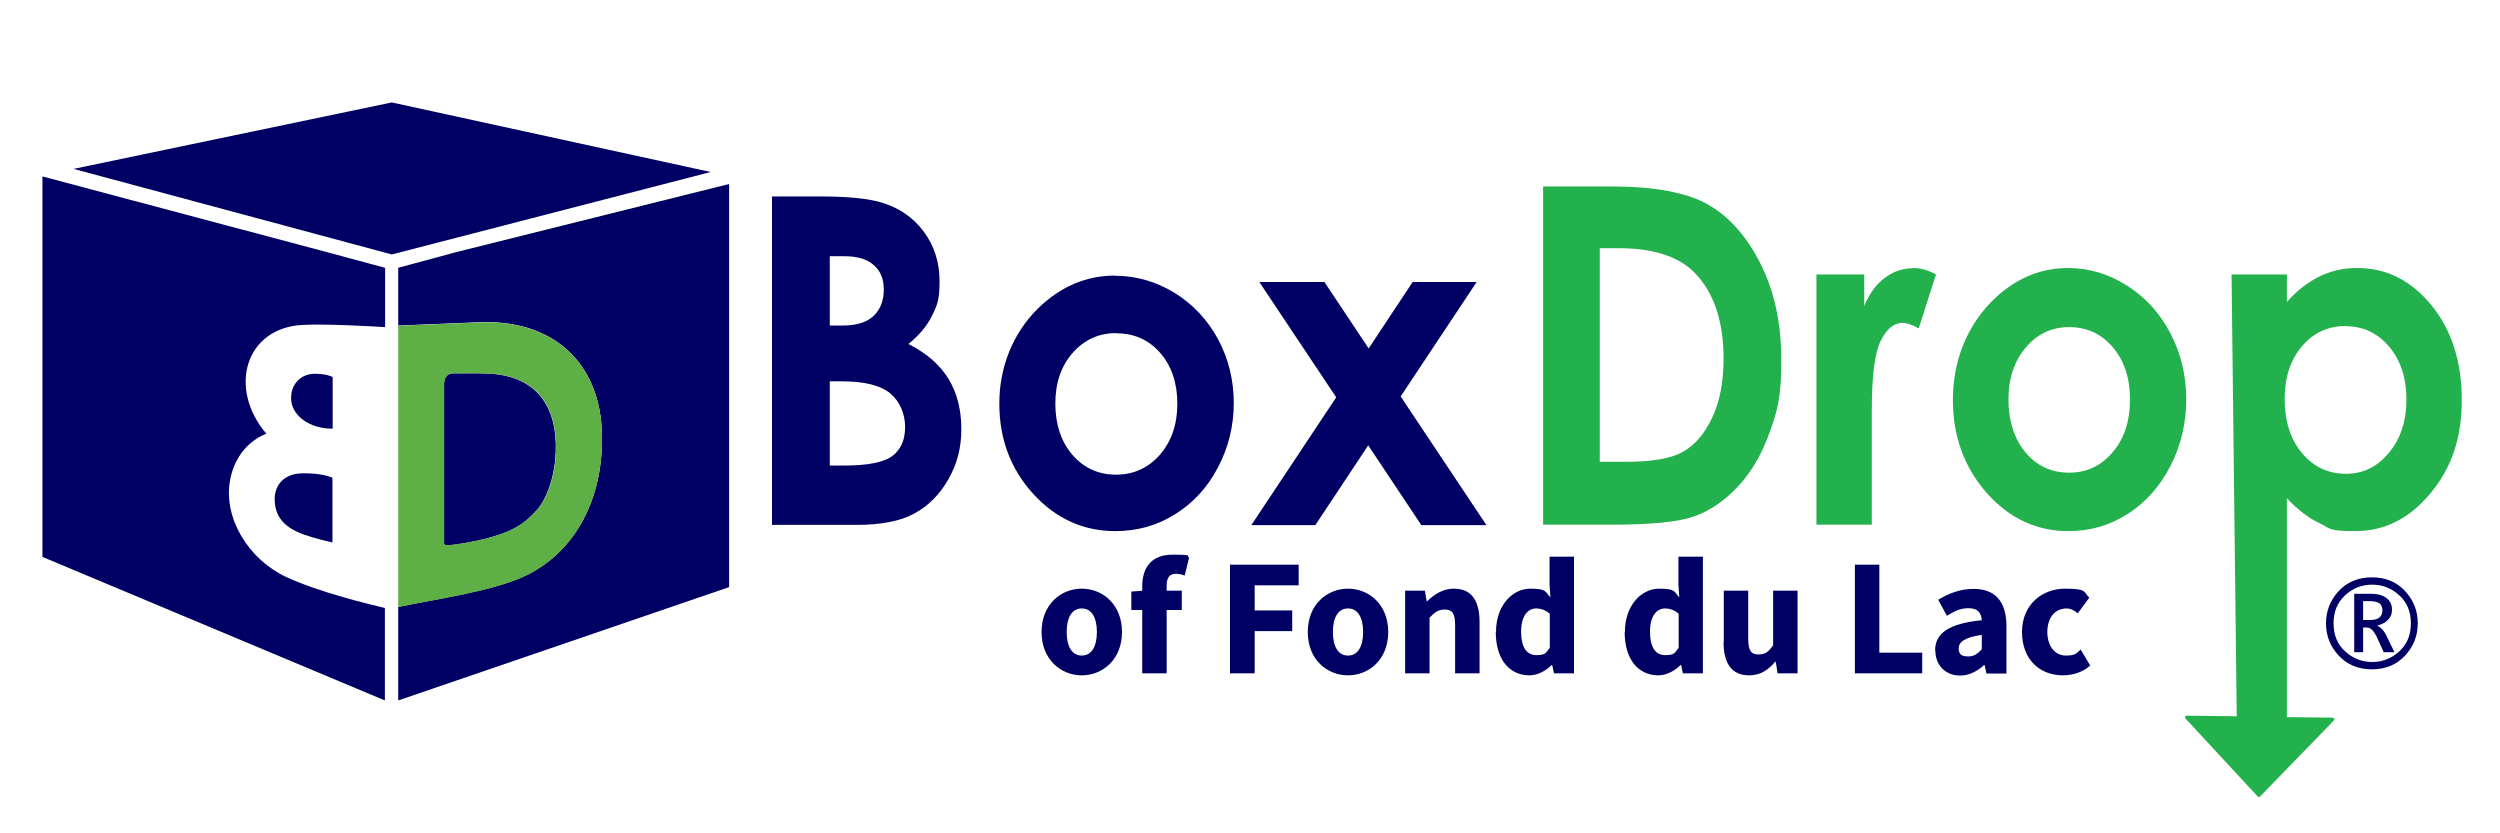 <?xml version="1.0" encoding="UTF-8"?>
<svg id="Layer_1" data-name="Layer 1" xmlns="http://www.w3.org/2000/svg" version="1.1" xmlns:xlink="http://www.w3.org/1999/xlink" viewBox="0 0 1125 375">
  <defs>
    <style>
      .cls-1 {
        stroke: #22b14c;
        stroke-linecap: round;
        stroke-linejoin: round;
        stroke-width: 1.5px;
      }

      .cls-1, .cls-2 {
        fill: #22b14c;
      }

      .cls-1, .cls-3, .cls-4 {
        fill-rule: evenodd;
      }

      .cls-5, .cls-6, .cls-2, .cls-3, .cls-4 {
        stroke-width: 0px;
      }

      .cls-5, .cls-4 {
        fill: #000064;
      }

      .cls-6 {
        fill: none;
      }

      .cls-3 {
        fill: #5daf46;
      }

      .cls-7 {
        clip-path: url(#clippath);
      }
    </style>
    <clipPath id="clippath">
      <rect class="cls-6" width="1125" height="375"/>
    </clipPath>
  </defs>
  <g id="surface0">
    <g class="cls-7">
      <g>
        <path class="cls-5" d="M373.4,171.6v37.9h6.5c10.8,0,18-1.5,21.8-4.4,3.7-2.9,5.6-7.2,5.6-12.9s-2.2-11.4-6.6-15.1c-4.4-3.7-11.7-5.5-21.9-5.5h-5.4ZM502.3,149.9c-7.9,0-14.4,3-19.6,8.9-5.2,5.9-7.8,13.5-7.8,22.8s2.6,17.2,7.7,23.1,11.7,8.9,19.6,8.9,14.5-3,19.7-8.9c5.2-6,7.9-13.6,7.9-23s-2.6-17-7.7-22.9c-5.2-5.9-11.7-8.8-19.7-8.8ZM566.7,126.9h29.3l19.9,29.9,19.8-29.9h28.8l-34.2,51.5,38.6,57.9h-29.3l-23.9-35.9-23.8,35.9h-28.8l38.2-57.5-34.6-51.9ZM501.8,124.1c9.5,0,18.4,2.6,26.8,7.7,8.3,5.2,14.9,12.2,19.6,21,4.7,8.8,7,18.4,7,28.6s-2.4,20-7.1,28.9c-4.7,9-11.1,16-19.3,21.1-8.1,5.1-17.1,7.6-26.9,7.6-14.4,0-26.7-5.6-36.9-16.7-10.2-11.2-15.3-24.7-15.3-40.7s5.8-31.3,17.3-42.7c10.1-9.9,21.7-14.9,34.9-14.9ZM373.4,115.3v31.2h5.6c6.3,0,11-1.4,14.1-4.3,3-2.9,4.6-6.8,4.6-11.8s-1.4-8.3-4.4-11c-2.9-2.7-7.3-4.1-13.3-4.1h-6.7ZM347.5,88.4h21.4c12.4,0,21.5.9,27.3,2.6,8.1,2.3,14.6,6.7,19.4,13.1s7.2,13.9,7.2,22.5-1.1,10.7-3.3,15.3c-2.2,4.6-5.8,8.9-10.7,12.9,8.3,4.2,14.3,9.5,18.1,15.8,3.8,6.3,5.7,13.8,5.7,22.5s-2,15.9-5.9,22.7c-3.9,6.8-9,11.9-15.3,15.3-6.2,3.4-14.9,5.1-25.9,5.1h-38.1V88.4Z"/>
        <path class="cls-2" d="M931.1,147.2c-7.9,0-14.4,3.1-19.5,9.2-5.2,6.1-7.8,13.9-7.8,23.4s2.6,17.7,7.7,23.8c5.1,6.1,11.6,9.1,19.6,9.1s14.4-3.1,19.6-9.2c5.2-6.1,7.8-14,7.8-23.7s-2.6-17.5-7.7-23.5c-5.1-6-11.7-9.1-19.6-9.1ZM1055.6,146.7c-7.9,0-14.5,3-19.7,9.1-5.2,6.1-7.8,14-7.8,23.8s2.6,18.1,7.8,24.3,11.8,9.3,19.7,9.3,14.1-3.1,19.4-9.4c5.2-6.3,7.9-14.3,7.9-24s-2.6-17.6-7.7-23.7-11.7-9.3-19.5-9.3ZM1060.8,120.6c13.1,0,24.2,5.6,33.3,16.7,9.1,11.1,13.7,25.4,13.7,42.7s-4.7,30.8-14.2,42.1c-9.4,11.3-20.6,16.9-33.6,16.9s-11.1-1.2-16.1-3.5c-5-2.3-9.9-6.1-14.8-11.3v101.4l-22.5,2.7-2.4-204.8h24.9v12.4c4.5-5.1,9.4-8.9,14.7-11.5,5.3-2.6,10.9-3.8,16.9-3.8ZM930.7,120.6c9.4,0,18.3,2.7,26.6,8,8.3,5.3,14.8,12.5,19.5,21.6s7,18.9,7,29.5-2.3,20.6-7,29.8c-4.7,9.2-11.1,16.5-19.2,21.7-8.1,5.2-17,7.8-26.8,7.8-14.3,0-26.6-5.7-36.8-17.2-10.1-11.5-15.2-25.4-15.2-41.9s5.7-32.2,17.2-44c10.1-10.2,21.6-15.3,34.7-15.3ZM861,120.6c3.2,0,6.7,1,10.2,2.9l-7.8,24.3c-2.9-1.7-5.4-2.5-7.3-2.5-3.9,0-7.1,2.7-9.8,8.1-2.7,5.4-4,15.9-4,31.7v5.5c0,0,0,45.5,0,45.5h-24.9v-112.6h21.5v14.2c2.3-5.6,5.4-9.8,9.3-12.7,3.9-2.9,8.1-4.3,12.7-4.3ZM719.9,111.8v96h12c11.8,0,20.3-1.5,25.6-4.6,5.3-3,9.6-8.1,13-15.3,3.4-7.2,5.1-16,5.1-26.5,0-16.2-4-28.8-12.1-37.7-7.2-8-18.9-12-34.9-12h-8.7ZM694.4,83.9h30.5c19.6,0,34.2,2.7,43.8,8.2,9.6,5.5,17.4,14.4,23.6,26.7,6.2,12.4,9.3,26.8,9.3,43.3s-1.7,22.5-5.2,32.3c-3.5,9.8-8.2,18-14.3,24.5-6.1,6.5-12.7,11-19.8,13.5-7.1,2.5-19.4,3.7-36.9,3.7h-31V83.9Z"/>
        <path class="cls-1" d="M1016.9,314.6v8.7c-.1,0,32.8.4,32.8.4l-33.2,34.2-32.5-35.1,32.8.4v-8.7h.1"/>
        <path class="cls-4" d="M179.2,120.5v26l36.4-1.5c33.1-1.4,54.8,18.1,55.3,50.9.5,28.4-11.7,51.6-33.3,62.6-14.6,7.4-42,11.1-58.4,14.6v42.1l148.9-51V82.8c0,0-122.6,30.6-122.6,30.6l-26.3,7.1M179.2,120.5h0M201.8,168.5c.7-.3,1.4-.4,1.8-.5,1.3,0,2.7,0,4,0,4.6,0,8.9-.1,13.6.2,23.2,1.7,30.6,18.6,28.6,39.1-.8,7.7-3.5,17-8.4,22.4-4.2,4.7-8.4,7.8-14.7,10.2-7.4,2.8-17.8,4.8-25.6,5.6-1,0-1.2-.6-1.3-1v-.3h0v-71.1c0-1.2.2-3.4,1.9-4.5Z"/>
        <path class="cls-4" d="M33.1,76l143.2,38.5h0l143.5-37.1-143.5-31.3h0l-143.2,29.9Z"/>
        <path class="cls-4" d="M173.3,120.5v26.7c-6.5-.4-26.3-1.5-36.8-1-26.2,1.1-34.1,28.6-16.6,49,0,0-13.4,4.1-16.4,21.1-3,17,8.4,35.4,25.2,43.3,14.7,6.9,38.5,12.6,44.5,14v41.6L19.1,250.6V79.4l127.8,34,26.3,7.1M173.3,120.5h0M149.7,169.7c-.8-.5-3.2-1.5-8.3-1.5s-10.5,3.8-10.4,11.1c0,7.3,7.9,13.7,18.7,13.6v-23.2h0M149.7,215c-1.9-.8-6.1-2.1-13.4-2-8.5,0-12.6,5.3-12.7,11.3,0,6.1,2.1,12.5,13.6,16.4,4.4,1.5,9.1,2.7,12.4,3.4v-29.2h0Z"/>
        <path class="cls-3" d="M179.2,273.2v-126.6l36.4-1.5c33.1-1.4,54.8,18.1,55.3,50.9.5,28.4-11.7,51.6-33.3,62.6-14.6,7.4-42,11.1-58.4,14.6ZM179.2,273.2h0M201.8,168.5c-1.8,1.1-1.9,3.3-1.9,4.5v70.9h0v.5c0,.4.3,1.1,1.3,1,7.9-.8,18.2-2.7,25.6-5.6,6.3-2.4,10.5-5.5,14.7-10.2,4.9-5.4,7.7-14.7,8.4-22.4,2-20.5-5.4-37.4-28.6-39-4.6-.3-9-.3-13.6-.2-1.3,0-2.7,0-4,0-.4,0-1.1.1-1.8.5Z"/>
      </g>
    </g>
  </g>
  <path class="cls-5" d="M1067.4,301.2c-6.2,0-11.2-2.1-15-6.2s-5.7-8.9-5.7-14.5,1.9-10.4,5.7-14.5c3.8-4.1,8.8-6.2,15-6.2s11.1,2.1,14.9,6.2c3.8,4.1,5.7,8.9,5.7,14.5s-1.9,10.4-5.7,14.5-8.8,6.2-14.9,6.2ZM1067.5,263.1c-4.7,0-8.8,1.6-12.2,4.8-3.5,3.2-5.2,7.4-5.2,12.6s1.7,9.4,5.2,12.6c3.5,3.2,7.6,4.8,12.2,4.8s8.7-1.6,12.2-4.8c3.5-3.2,5.2-7.4,5.2-12.6s-1.7-9.4-5.2-12.6c-3.5-3.2-7.5-4.8-12.2-4.8ZM1077.5,293.5h-4.8l-2.9-6.3c-.7-1.6-1.5-2.8-2.2-3.6-.8-.8-1.6-1.2-2.4-1.2h-1.8v11.1h-4v-26.3h7.4c3.1,0,5.4.6,7.1,1.9,1.7,1.3,2.5,3,2.5,5.2s-.6,3.3-1.8,4.6c-1.2,1.3-2.8,2.1-4.9,2.6h0c.7.3,1.4.8,2.2,1.6s1.5,1.9,2.2,3.4l3.4,7ZM1063.4,270.6v8.4h3.2c1.8,0,3.2-.4,4.1-1.1.9-.7,1.4-1.8,1.4-3.2s-.5-2.7-1.5-3.3-2.5-.9-4.6-.9h-2.6Z"/>
  <g>
    <path class="cls-5" d="M468.7,284.4c0-12.4,8.7-19.5,18.1-19.5s18.1,7.1,18.1,19.5-8.7,19.5-18.1,19.5-18.1-7.1-18.1-19.5ZM493.6,284.4c0-6.4-2.3-10.6-6.8-10.6s-6.8,4.2-6.8,10.6,2.3,10.6,6.8,10.6,6.8-4.2,6.8-10.6Z"/>
    <path class="cls-5" d="M509.1,266.2l5.6-.4h17.1v8.7h-22.7v-8.2ZM514,263.9c0-7.9,3.6-14.3,13.7-14.3s5.8.7,7.4,1.3l-2,8.1c-1.3-.5-2.6-.8-3.9-.8-2.7,0-4.2,1.5-4.2,5.3v39.5h-11v-39.1Z"/>
    <path class="cls-5" d="M553.6,254.1h30.8v9.3h-19.8v11.3h16.9v9.3h-16.9v19h-11.1v-48.9Z"/>
    <path class="cls-5" d="M588.5,284.4c0-12.4,8.7-19.5,18.1-19.5s18.1,7.1,18.1,19.5-8.7,19.5-18.1,19.5-18.1-7.1-18.1-19.5ZM613.4,284.4c0-6.4-2.3-10.6-6.8-10.6s-6.8,4.2-6.8,10.6,2.3,10.6,6.8,10.6,6.8-4.2,6.8-10.6Z"/>
    <path class="cls-5" d="M632.2,265.8h9l.8,4.7h.3c3.1-3,6.9-5.6,12-5.6,8.1,0,11.5,5.7,11.5,15v23.1h-11v-21.7c0-5.4-1.4-7-4.6-7s-4.5,1.3-6.9,3.6v25.1h-11v-37.2Z"/>
    <path class="cls-5" d="M673.2,284.4c0-12.2,7.6-19.5,15.4-19.5s6.6,1.5,9.1,3.9l-.4-5.6v-12.7h11v52.5h-9l-.8-3.7h-.3c-2.6,2.6-6.3,4.6-9.9,4.6-9.2,0-15.2-7.3-15.2-19.5ZM697.4,291.5v-15.3c-1.9-1.7-4.1-2.4-6.2-2.4-3.6,0-6.7,3.3-6.7,10.4s2.5,10.6,6.8,10.6,4.2-.9,6.1-3.3Z"/>
    <path class="cls-5" d="M731.2,284.4c0-12.2,7.6-19.5,15.4-19.5s6.6,1.5,9.1,3.9l-.4-5.6v-12.7h11v52.5h-9l-.8-3.7h-.3c-2.6,2.6-6.3,4.6-9.9,4.6-9.2,0-15.2-7.3-15.2-19.5ZM755.4,291.5v-15.3c-1.9-1.7-4.1-2.4-6.2-2.4-3.6,0-6.7,3.3-6.7,10.4s2.5,10.6,6.8,10.6,4.2-.9,6.1-3.3Z"/>
    <path class="cls-5" d="M775.7,288.9v-23.1h11v21.7c0,5.4,1.4,7,4.6,7s4.5-1.2,6.6-4.1v-24.6h11v37.2h-9l-.8-5.2h-.3c-3.1,3.7-6.6,6.1-11.7,6.1-8.1,0-11.5-5.7-11.5-15Z"/>
    <path class="cls-5" d="M834.6,254.1h11.1v39.6h19.3v9.3h-30.3v-48.9Z"/>
    <path class="cls-5" d="M870.8,292.7c0-7.8,6.2-12.1,21-13.6-.2-3.3-1.8-5.4-5.9-5.4s-6.2,1.3-9.8,3.4l-3.9-7.2c4.7-2.9,10-4.9,15.9-4.9,9.5,0,14.8,5.4,14.8,16.8v21.3h-9l-.8-3.8h-.3c-3.1,2.8-6.6,4.7-10.8,4.7-6.8,0-11.1-5-11.1-11.2ZM891.8,292.2v-6.5c-7.8,1.1-10.4,3.3-10.4,6.1s1.6,3.6,4.3,3.6,4.2-1.2,6.1-3.2Z"/>
    <path class="cls-5" d="M909.9,284.4c0-12.4,9.1-19.5,19.4-19.5s8.1,1.6,10.9,4l-5.2,7.1c-1.8-1.5-3.3-2.2-5-2.2-5.3,0-8.7,4.2-8.7,10.6s3.5,10.6,8.3,10.6,4.8-1.2,6.7-2.7l4.3,7.2c-3.6,3.2-8.2,4.4-12.3,4.4-10.4,0-18.4-7.1-18.4-19.5Z"/>
  </g>
</svg>